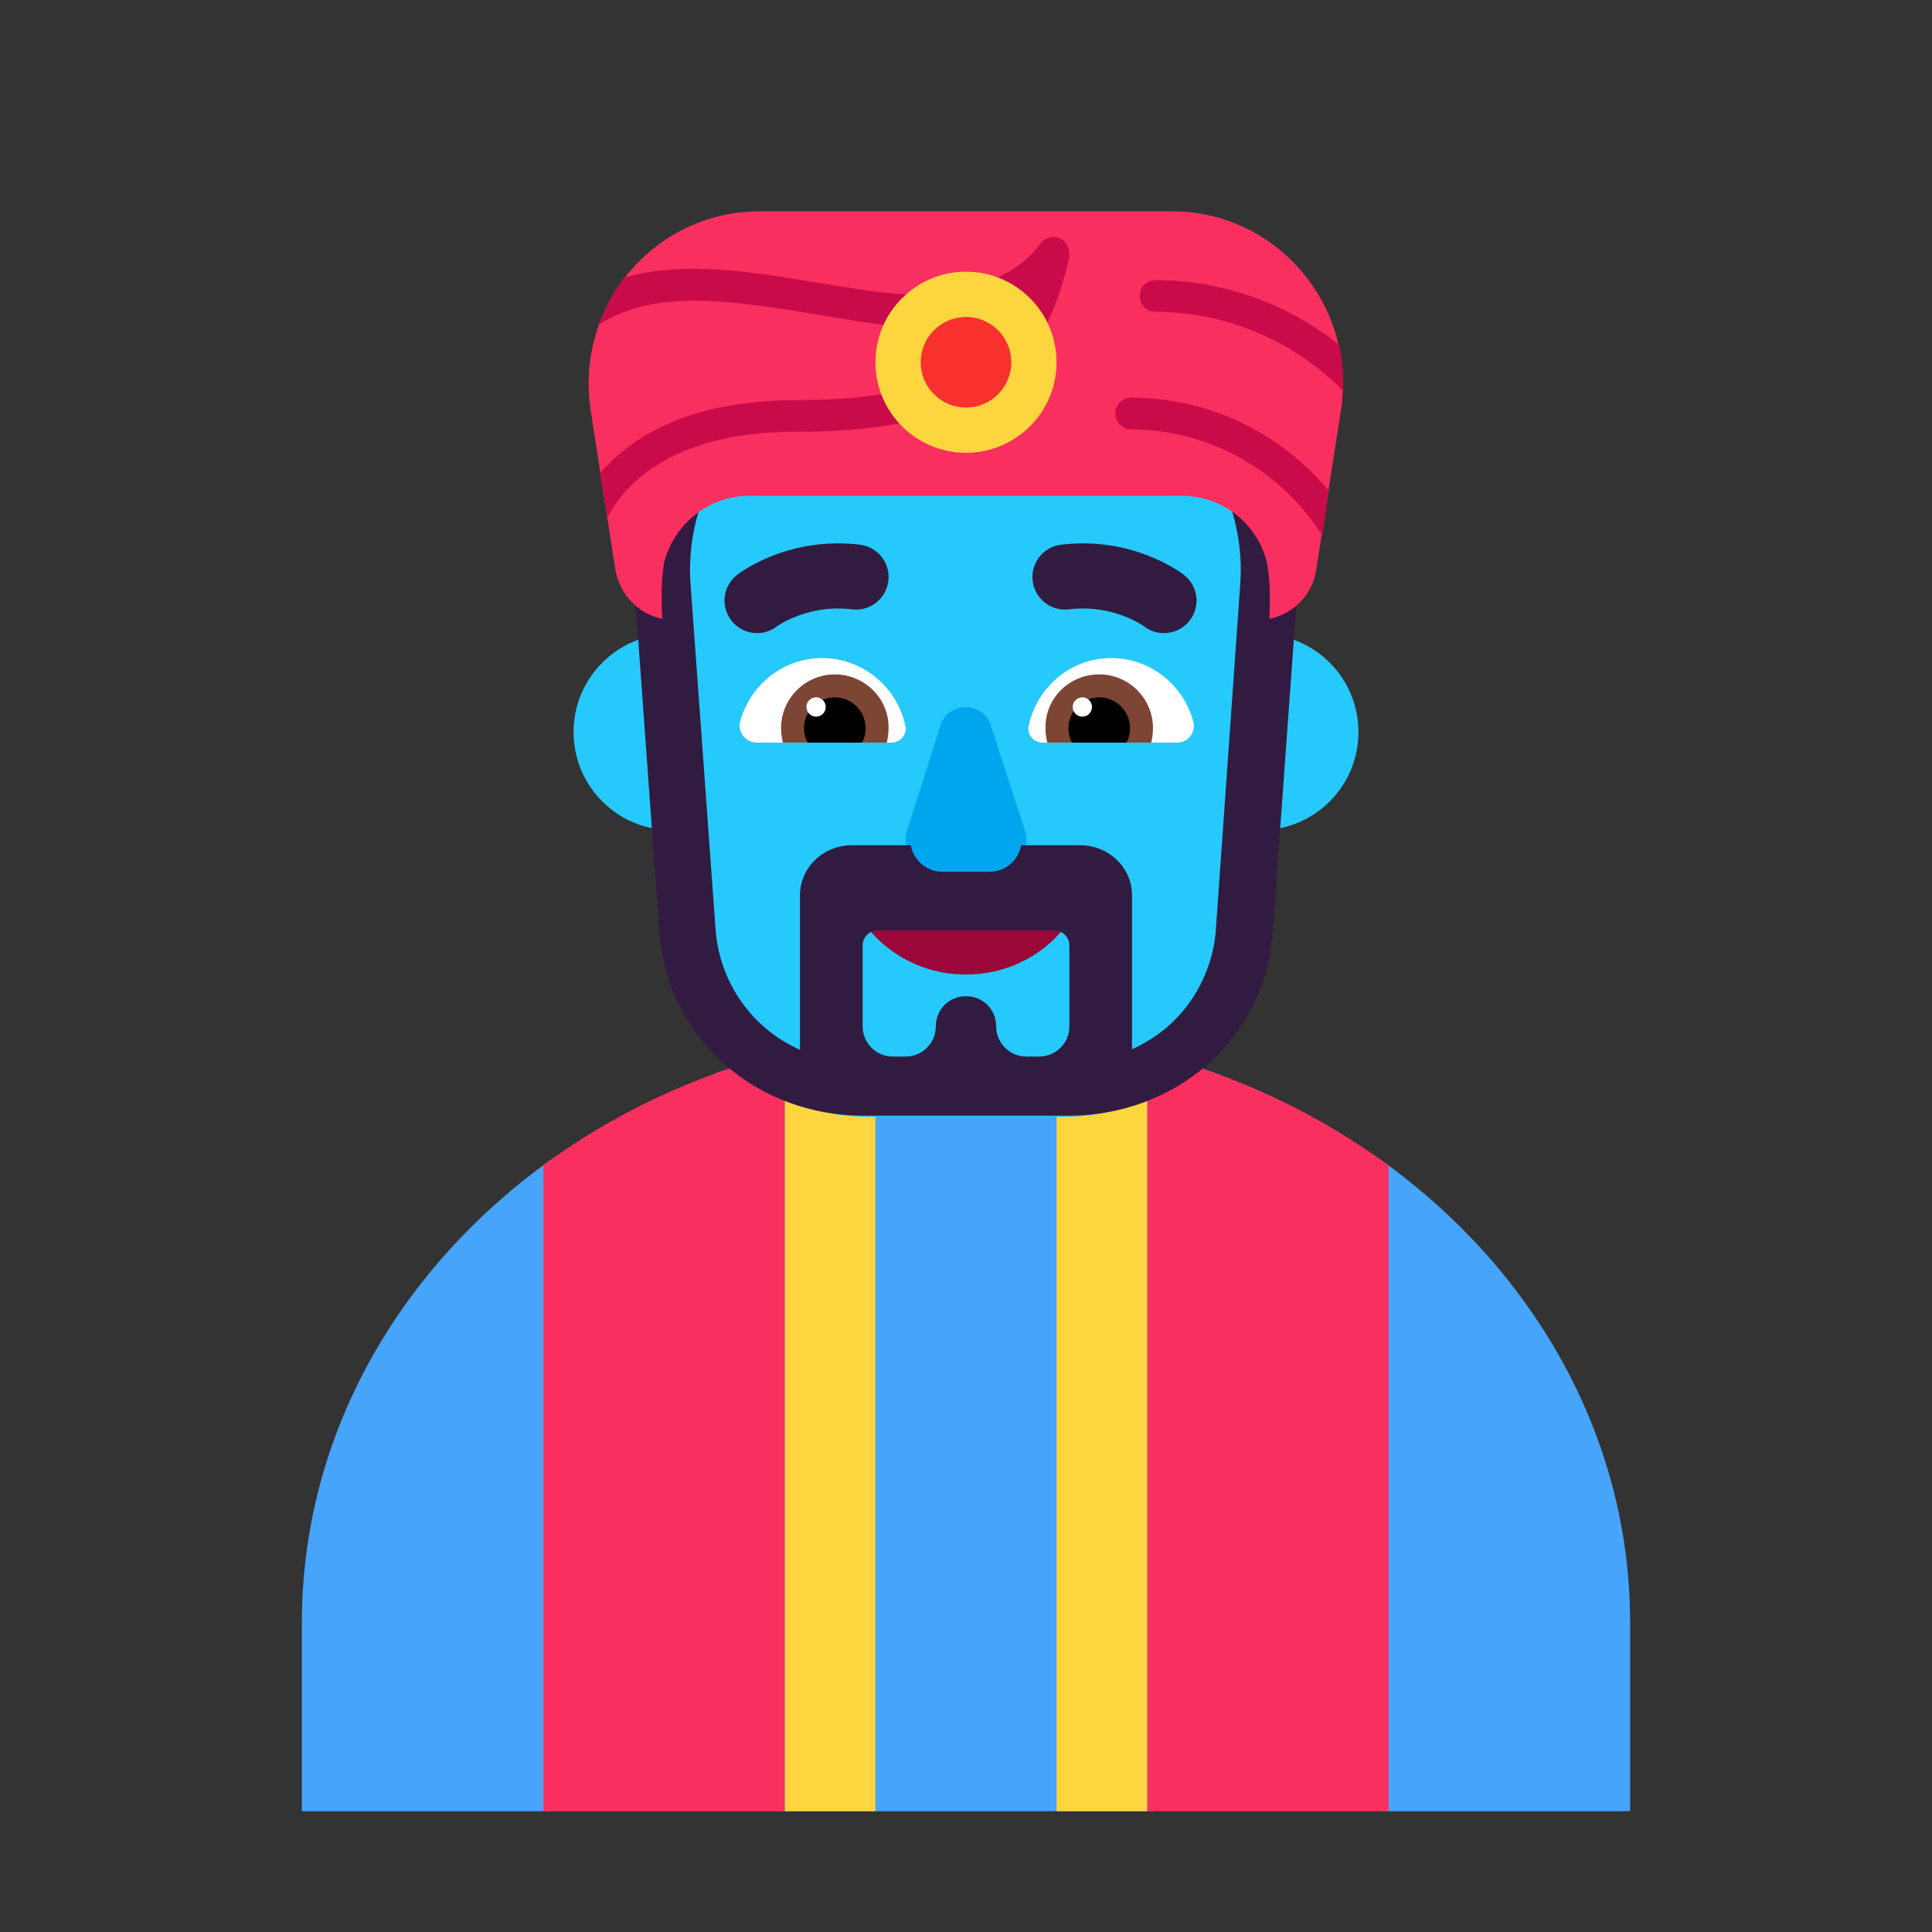 <svg viewBox="0 0 32 32" fill="none" xmlns="http://www.w3.org/2000/svg">
<rect x="0" y="0" width="32" height="32" fill="#333333" stroke="none"/>
<path d="M16 17C14 17 11.915 17.755 11.915 17.755C11.383 17.945 10.872 19.171 10.385 19.429C9.95 19.66 9.534 18.916 9.141 19.197C6.616 20.995 5 23.765 5 26.876V30H9.1L11.025 29L12.9 30H19.1L21 29L22.9 30H27V26.876C27 23.739 25.348 20.943 22.778 19.145C22.343 18.841 21.881 19.565 21.397 19.32C20.987 19.113 20.56 17.929 20.119 17.77C20.119 17.77 18 17 16 17Z" fill="#46A4FB"/>
<path d="M11.915 17.755C11.915 17.755 12.344 17.6 13 17.43V30H9V19.299C9.869 18.658 10.851 18.135 11.915 17.755Z" fill="#F92F60"/>
<path d="M23 30H19V17.433C19.674 17.608 20.119 17.77 20.119 17.77C21.169 18.15 22.14 18.67 23 19.305V30Z" fill="#F92F60"/>
<path d="M12.75 12.125C12.75 13.023 12.023 13.75 11.125 13.75C10.227 13.75 9.5 13.023 9.5 12.125C9.5 11.227 10.227 10.5 11.125 10.5C12.023 10.5 12.75 11.227 12.75 12.125Z" fill="#26C9FC"/>
<path d="M22.5 12.125C22.5 13.023 21.773 13.75 20.875 13.75C19.977 13.75 19.25 13.023 19.25 12.125C19.25 11.227 19.977 10.5 20.875 10.5C21.773 10.5 22.5 11.227 22.5 12.125Z" fill="#26C9FC"/>
<path d="M13 30V16.256C13.491 16.148 13.995 16.069 14.5 16V30H13Z" fill="#FCD53F"/>
<path d="M19 30V16.26C18.509 16.15 18.005 16.07 17.5 16V30H19Z" fill="#FCD53F"/>
<path d="M15.557 5C12.768 5 10.568 7.053 10.762 9.787L11.159 15.546C11.332 17.268 12.706 18.5 14.386 18.5H17.614C19.294 18.5 20.678 17.268 20.841 15.546L21.238 9.787C21.432 7.053 19.233 5 16.443 5H15.557V5Z" fill="#26C9FC"/>
<path d="M12.257 11.96C12.417 11.35 12.967 10.9 13.617 10.9C14.297 10.9 14.867 11.39 14.997 12.03C15.027 12.17 14.907 12.3 14.767 12.3H12.537C12.357 12.3 12.217 12.13 12.257 11.96Z" fill="white"/>
<path d="M19.767 11.96C19.607 11.35 19.057 10.9 18.407 10.9C17.727 10.9 17.167 11.39 17.037 12.03C17.007 12.17 17.127 12.3 17.267 12.3H19.497C19.677 12.3 19.807 12.13 19.767 11.96Z" fill="white"/>
<path d="M12.937 12.06C12.937 11.57 13.337 11.17 13.827 11.17C14.317 11.17 14.727 11.57 14.717 12.06C14.717 12.15 14.707 12.22 14.687 12.3H12.967C12.947 12.22 12.937 12.14 12.937 12.06Z" fill="#7D4533"/>
<path d="M19.097 12.06C19.097 11.57 18.697 11.17 18.207 11.17C17.707 11.17 17.307 11.57 17.317 12.06C17.317 12.15 17.327 12.22 17.347 12.3H19.067C19.087 12.22 19.097 12.14 19.097 12.06Z" fill="#7D4533"/>
<path d="M13.827 11.55C14.107 11.55 14.337 11.78 14.337 12.06C14.337 12.15 14.317 12.23 14.277 12.3H13.377C13.337 12.23 13.317 12.15 13.317 12.06C13.317 11.78 13.547 11.55 13.827 11.55Z" fill="black"/>
<path d="M18.207 11.55C17.927 11.55 17.697 11.78 17.697 12.06C17.697 12.15 17.717 12.23 17.757 12.3H18.657C18.697 12.23 18.717 12.15 18.717 12.06C18.717 11.78 18.487 11.55 18.207 11.55Z" fill="black"/>
<path d="M13.677 11.71C13.677 11.798 13.605 11.87 13.517 11.87C13.428 11.87 13.357 11.798 13.357 11.71C13.357 11.622 13.428 11.55 13.517 11.55C13.605 11.55 13.677 11.622 13.677 11.71Z" fill="white"/>
<path d="M18.087 11.71C18.087 11.798 18.015 11.87 17.927 11.87C17.838 11.87 17.767 11.798 17.767 11.71C17.767 11.622 17.838 11.55 17.927 11.55C18.015 11.55 18.087 11.622 18.087 11.71Z" fill="white"/>
<path d="M14.495 15.021C14.35 14.941 14.184 15.111 14.277 15.241C14.64 15.781 15.273 16.141 15.999 16.141C16.726 16.141 17.359 15.781 17.722 15.241C17.815 15.101 17.66 14.941 17.504 15.021C17.068 15.241 14.931 15.241 14.495 15.021Z" fill="#990839"/>
<path d="M16.465 5.88C17.094 5.88 17.681 5.99 18.225 6.21C18.747 6.42 19.206 6.71 19.579 7.09C19.921 7.43 20.177 7.83 20.337 8.26C20.507 8.72 20.582 9.21 20.539 9.72L20.134 15.46C20.07 16.07 19.782 16.62 19.334 17.01C18.886 17.39 18.299 17.61 17.681 17.61H14.31C13.691 17.61 13.104 17.4 12.656 17.01C12.209 16.62 11.921 16.07 11.857 15.46L11.441 9.72C11.398 9.21 11.473 8.72 11.643 8.26C11.814 7.82 12.07 7.43 12.4 7.09C12.774 6.71 13.232 6.42 13.755 6.21C14.299 5.99 14.897 5.88 15.515 5.88H16.465V5.88ZM16.465 5H15.537C12.614 5 10.31 7.05 10.512 9.78L10.928 15.53C11.11 17.25 12.55 18.48 14.31 18.48H17.691C19.451 18.48 20.902 17.25 21.073 15.53L21.489 9.78C21.681 7.05 19.377 5 16.465 5Z" fill="#321B41"/>
<path d="M19.706 10.277C19.888 10.042 19.844 9.703 19.609 9.521L19.608 9.52L19.606 9.518L19.601 9.515L19.59 9.506C19.581 9.5 19.569 9.491 19.554 9.481C19.526 9.462 19.486 9.436 19.437 9.406C19.338 9.348 19.198 9.274 19.023 9.205C18.673 9.068 18.172 8.949 17.574 9.022C17.278 9.058 17.068 9.327 17.104 9.623C17.14 9.919 17.409 10.129 17.705 10.093C18.087 10.046 18.406 10.122 18.63 10.21C18.743 10.254 18.829 10.3 18.885 10.333C18.913 10.35 18.933 10.363 18.944 10.37L18.953 10.377C19.189 10.556 19.525 10.511 19.706 10.277Z" fill="#321B41"/>
<path d="M12.21 9.521C11.974 9.703 11.931 10.042 12.113 10.277C12.294 10.511 12.63 10.556 12.865 10.377L12.875 10.37C12.886 10.363 12.906 10.35 12.933 10.333C12.989 10.3 13.076 10.254 13.188 10.21C13.413 10.122 13.732 10.046 14.114 10.093C14.409 10.129 14.678 9.919 14.714 9.623C14.751 9.327 14.54 9.058 14.245 9.022C13.646 8.949 13.146 9.068 12.795 9.205C12.62 9.274 12.48 9.348 12.382 9.406C12.332 9.436 12.293 9.462 12.264 9.481C12.25 9.491 12.238 9.5 12.229 9.506L12.217 9.515L12.213 9.518L12.211 9.52L12.21 9.521Z" fill="#321B41"/>
<path d="M9.784 6.799C9.517 5.064 10.842 3.5 12.582 3.5H19.411C21.151 3.5 22.476 5.064 22.209 6.799L21.803 9.423C21.744 9.846 21.428 10.169 21.023 10.25L21.032 10.079V9.776C21.023 9.614 21.013 9.463 20.983 9.312C20.825 8.676 20.252 8.212 19.57 8.212H12.414C11.741 8.212 11.168 8.676 11 9.312C10.98 9.463 10.96 9.614 10.96 9.776V10.079L10.97 10.25C10.921 10.24 10.873 10.226 10.826 10.209C10.5 10.087 10.25 9.793 10.19 9.423L9.784 6.799Z" fill="#F92F60"/>
<path d="M17.544 3.944C17.425 3.893 17.296 3.944 17.227 4.045L17.224 4.049C17.171 4.125 16.475 5.114 14.44 4.822C14.173 4.781 13.906 4.741 13.649 4.701L13.611 4.694C12.477 4.505 11.316 4.31 10.338 4.6C10.16 4.832 10.022 5.094 9.923 5.377C10.847 4.774 12.124 4.981 13.549 5.212L13.57 5.215C13.684 5.233 13.803 5.253 13.922 5.273C14.072 5.298 14.223 5.324 14.371 5.346C15.596 5.528 16.407 5.286 16.931 4.993C16.456 6.043 15.498 6.628 13.165 6.628C12.265 6.628 11.01 6.799 10.14 7.627L9.943 7.828L10.061 8.575C10.289 8.121 11.03 7.152 13.165 7.152C14.677 7.152 15.715 6.92 16.436 6.406C17.089 5.952 17.484 5.286 17.712 4.257C17.721 4.115 17.662 3.994 17.544 3.944Z" fill="#CA0B4A"/>
<path d="M22.011 8.131C21.21 7.163 20.014 6.587 18.729 6.587C18.591 6.587 18.472 6.708 18.472 6.85C18.472 6.991 18.591 7.112 18.729 7.112C20.024 7.112 21.21 7.788 21.902 8.868L22.011 8.131Z" fill="#CA0B4A"/>
<path d="M19.135 5.165C18.996 5.165 18.878 5.044 18.878 4.902C18.878 4.751 18.986 4.64 19.145 4.64C20.242 4.64 21.319 5.024 22.179 5.71C22.228 5.962 22.258 6.214 22.248 6.476C21.428 5.639 20.301 5.165 19.135 5.165Z" fill="#CA0B4A"/>
<path d="M16 7.5C16.828 7.5 17.5 6.828 17.5 6C17.5 5.172 16.828 4.5 16 4.5C15.172 4.5 14.5 5.172 14.5 6C14.5 6.828 15.172 7.5 16 7.5Z" fill="#FCD53F"/>
<path d="M16 6.75C16.414 6.75 16.75 6.414 16.75 6C16.75 5.586 16.414 5.25 16 5.25C15.586 5.25 15.25 5.586 15.25 6C15.25 6.414 15.586 6.75 16 6.75Z" fill="#F8312F"/>
<path d="M15.582 12.002L15.028 13.743C14.908 14.098 15.191 14.463 15.582 14.463H16.418C16.809 14.463 17.092 14.098 16.972 13.743L16.407 12.002C16.277 11.616 15.712 11.616 15.582 12.002Z" fill="#00A6ED"/>
<path fill-rule="evenodd" clip-rule="evenodd" d="M16.913 14C16.872 14.24 16.664 14.44 16.384 14.44H15.616C15.336 14.44 15.128 14.24 15.087 14H14.111C13.634 14 13.25 14.37 13.25 14.83V18.16H14.288V18H15.5V18.05H16.5V18H17.712V18.16H18.75V14.83C18.75 14.37 18.366 14 17.889 14H16.913ZM17.212 17.5C17.488 17.5 17.712 17.276 17.712 17V15.66C17.712 15.522 17.6 15.41 17.462 15.41H14.538C14.4 15.41 14.288 15.522 14.288 15.66V17C14.288 17.276 14.512 17.5 14.788 17.5H15C15.276 17.5 15.5 17.276 15.5 17V17C15.5 16.72 15.72 16.5 16 16.5C16.28 16.5 16.5 16.72 16.5 17V17C16.5 17.276 16.724 17.5 17 17.5H17.212Z" fill="#321B41"/>
</svg>
